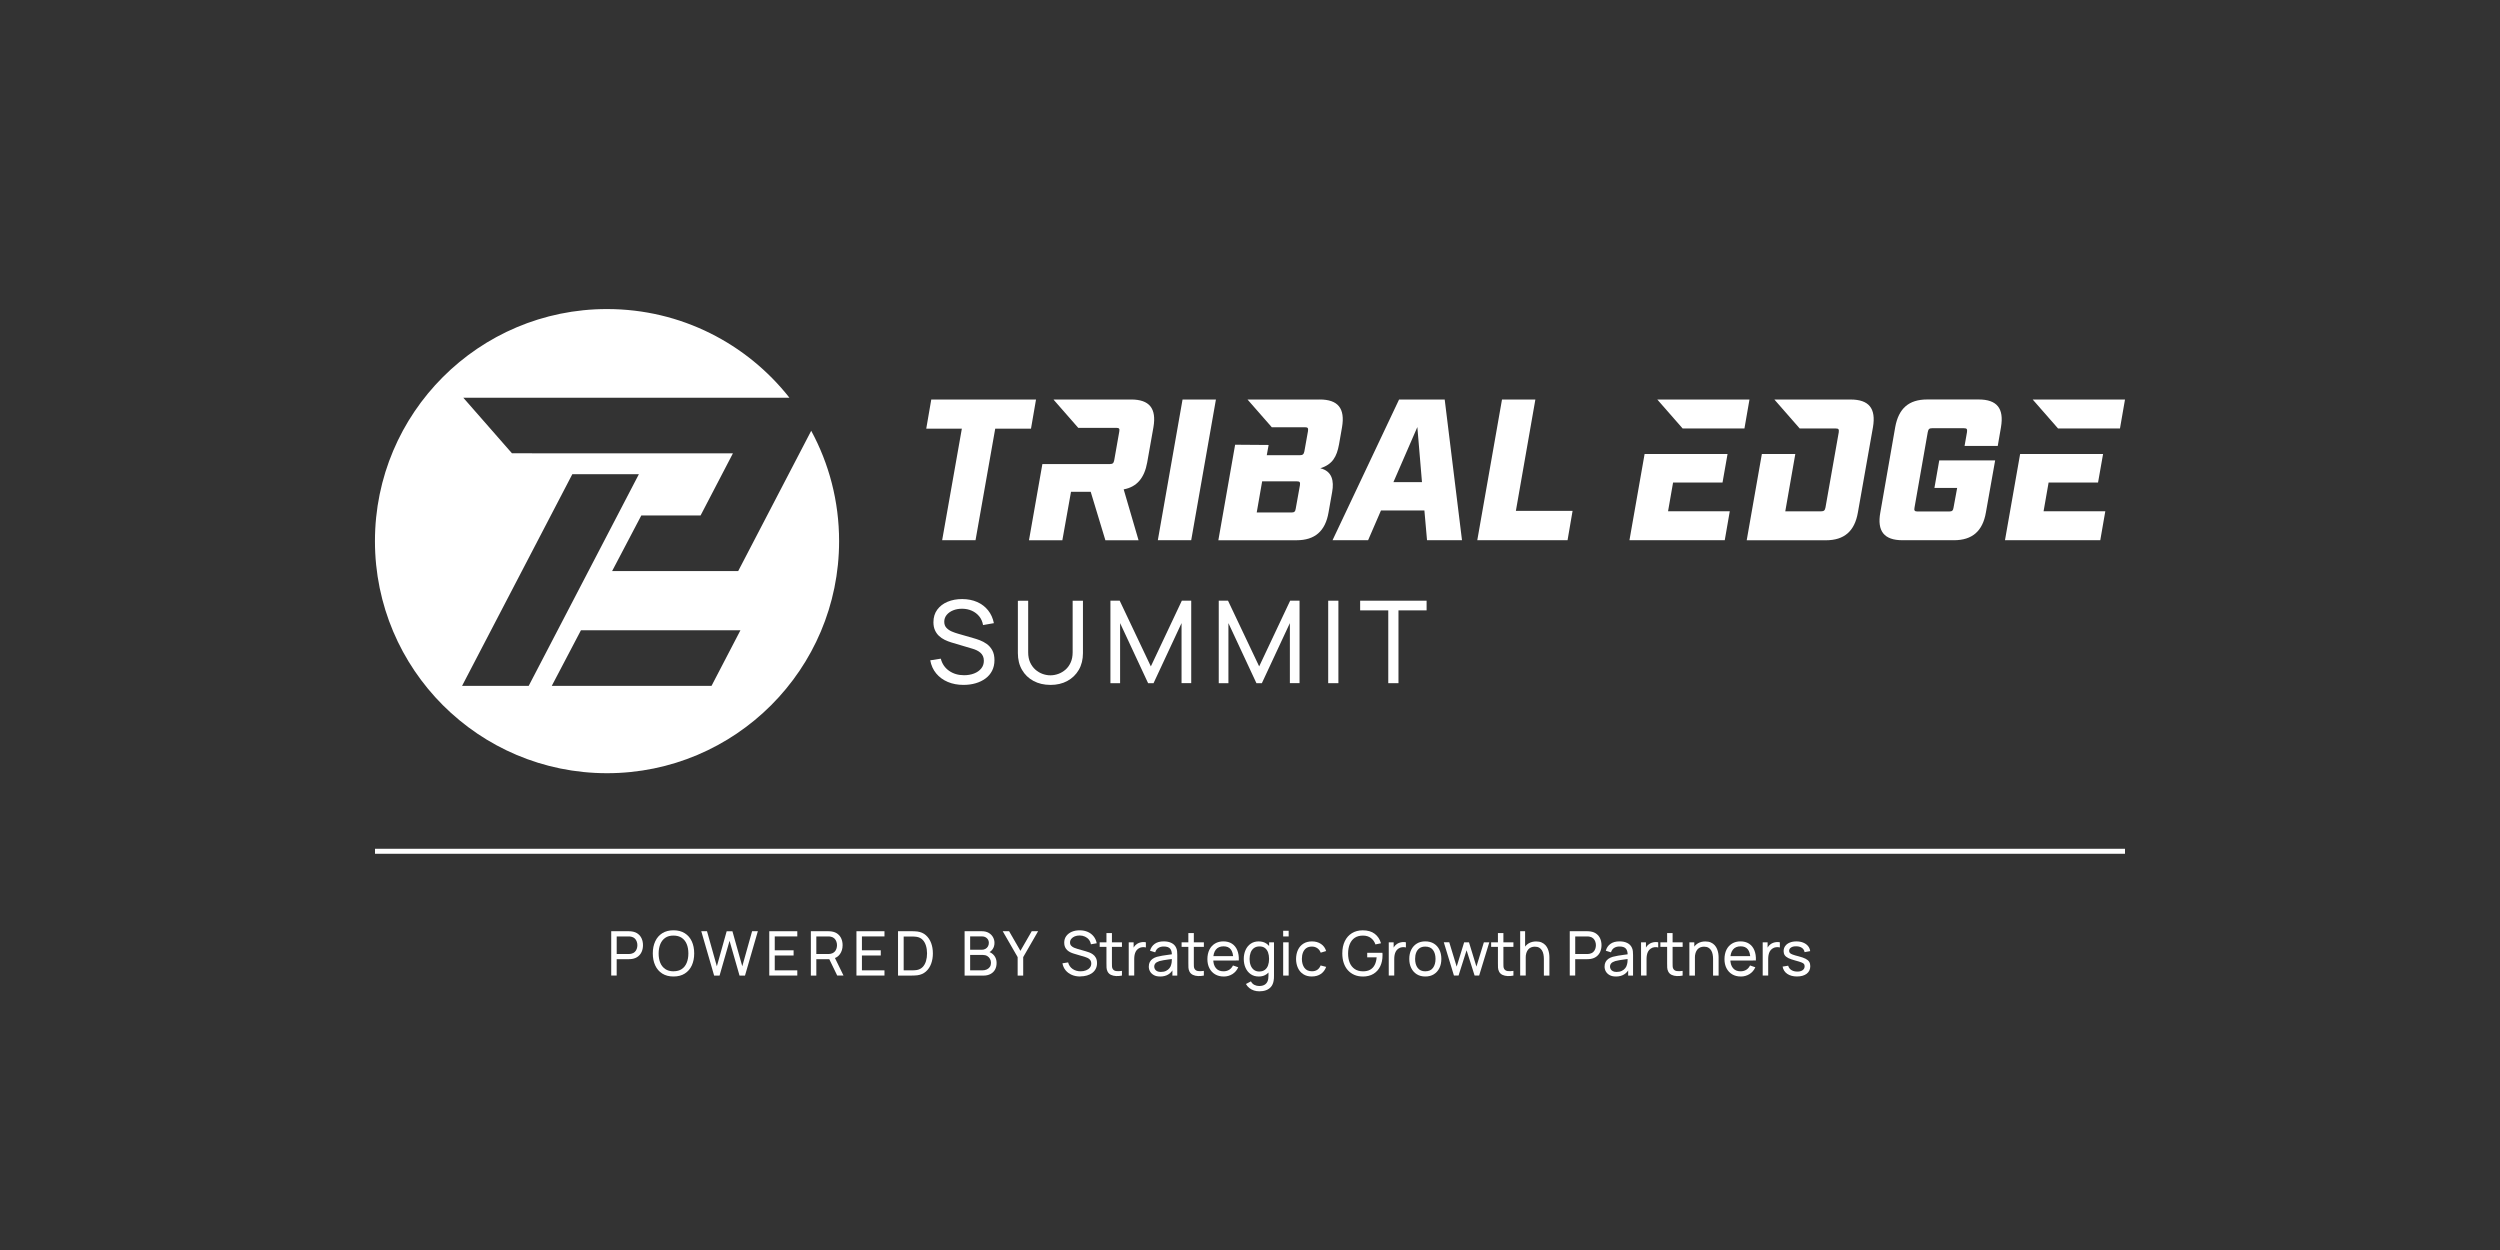 <svg xmlns="http://www.w3.org/2000/svg" id="a" data-name="Layer 1" viewBox="0 0 1000 500"><rect x="0" y="0" width="1000" height="500" fill="#333333" stroke="none"/><defs><style>      .b {        fill: #fff;      }    </style></defs><path class="b" d="M324.5,172.28l-29.22,56.14h-50.43l11.67-22.23h23.71l12.94-24.86h-80.37l-.02-.02h-8l-19.45-22.21h130.45c-17-21.6-43.35-35.48-72.97-35.48-51.27,0-92.83,41.56-92.83,92.83s41.56,92.83,92.83,92.83,92.83-41.56,92.83-92.83c0-15.98-4.04-31.02-11.16-44.15ZM184.83,274.34l44.1-84.66h26.62l-44.07,84.66h-26.65ZM284.61,274.34h-63.9l11.67-22.24h63.8l-11.57,22.24Z"></path><g><path class="b" d="M384.73,171.46h-14.23l2.01-11.66h41.9l-2.01,11.66h-14.31l-7.88,44.63h-13.35l7.88-44.63Z"></path><path class="b" d="M559.63,159.8h18.25l6.92,56.29h-13.99l-1.05-11.9h-17.37l-5.15,11.9h-14.23l26.62-56.29ZM568.79,192.85l-1.85-22.03-9.57,22.03h11.42Z"></path><path class="b" d="M600.8,159.8h13.35l-7.8,44.55h22.68l-2.01,11.74h-36.11l9.89-56.29Z"></path><path class="b" d="M752.13,204.99l5.95-34.1c1.37-7.56,5.47-11.1,12.79-11.1h20.59c7.32,0,10.21,3.54,8.93,11.1l-1.29,7.48h-13.27l.97-5.55c.16-1.21-.08-1.53-1.21-1.53h-12.79c-1.05,0-1.45.32-1.69,1.53l-5.31,30.24c-.24,1.13.08,1.53,1.13,1.53h12.79c1.13,0,1.53-.4,1.69-1.53l1.45-7.88h-9.09l1.93-11.02h22.36l-3.7,20.83c-1.29,7.48-5.47,11.1-12.79,11.1h-20.59c-7.32,0-10.21-3.62-8.85-11.1Z"></path><path class="b" d="M527.86,159.8h-28.86l9.72,11.1h0s13.27,0,13.27,0c1.13,0,1.37.32,1.21,1.53l-1.45,8.12c-.24,1.13-.64,1.53-1.77,1.53h-13.27l.74-4.09-13.4-.1-6.71,38.21h31.28c7.32,0,11.5-3.62,12.79-11.1l1.45-8.2c.8-4.42,0-8.36-4.74-9.49,4.9-1.53,6.59-4.66,7.48-9.49l1.21-6.92c1.29-7.56-1.61-11.1-8.93-11.1ZM519.98,194.06l-1.69,9.41c-.16,1.13-.56,1.53-1.69,1.53h-13.91l2.17-12.46h13.91c1.13,0,1.37.32,1.21,1.53Z"></path><path class="b" d="M452.44,159.8h-30.96l-.02.1,9.84,11.24h15.27c1.05,0,1.37.32,1.13,1.53l-2.01,11.42c-.24,1.19-.63,1.52-1.72,1.53h0s-.05,0-.05,0h-26.97l-5.36,30.48h13.35l3.46-19.38h7.88l5.87,19.38h13.27l-5.95-20.35c5.23-.96,8.28-4.5,9.41-10.78l2.49-14.07c1.29-7.56-1.61-11.1-8.93-11.1Z"></path><path class="b" d="M443.97,185.61h0s-.03,0-.05,0h.05Z"></path><polygon class="b" points="657.84 181.59 651.78 216.09 689.9 216.09 691.91 204.51 667.22 204.51 669.23 193.01 689.01 193.01 691.02 181.59 681.99 181.59 671.24 181.59 657.84 181.59"></polygon><polygon class="b" points="699.79 159.8 662.91 159.8 673.05 171.38 697.78 171.38 699.79 159.8"></polygon><path class="b" d="M740.24,159.8h-30.5l10.15,11.6h0s14.4-.01,14.4-.01c1.13,0,1.37.32,1.21,1.53l-5.31,30.08c-.24,1.13-.56,1.53-1.77,1.53h-14.31l4.01-22.92h-13.38l-6.06,34.5h31.68c7.32,0,11.5-3.62,12.79-11.1l6.03-34.1c1.29-7.56-1.61-11.1-8.93-11.1Z"></path><polygon class="b" points="847.99 171.38 850 159.8 813.07 159.8 823.22 171.39 823.22 171.38 847.99 171.38"></polygon><polygon class="b" points="808.05 181.59 801.99 216.09 840.11 216.09 842.12 204.51 817.43 204.51 819.44 193.01 839.22 193.01 841.23 181.59 832.15 181.59 821.45 181.59 808.05 181.59"></polygon><path class="b" d="M473.02,159.8h13.35l-9.89,56.29h-13.35l9.89-56.29Z"></path></g><g><path class="b" d="M385.41,273.96c-2.34,0-4.44-.4-6.31-1.19-1.87-.79-3.41-1.93-4.63-3.4s-2-3.22-2.37-5.24l4.22-.66c.53,2.08,1.65,3.7,3.33,4.87,1.69,1.17,3.68,1.75,5.97,1.75,1.48,0,2.82-.23,4.02-.7,1.2-.47,2.15-1.13,2.85-2,.7-.87,1.05-1.9,1.05-3.09,0-.73-.13-1.36-.38-1.89-.25-.53-.6-.98-1.03-1.35-.44-.37-.93-.69-1.48-.95s-1.12-.47-1.72-.64l-8.41-2.5c-.92-.28-1.8-.62-2.66-1.04s-1.62-.95-2.29-1.58-1.21-1.4-1.6-2.29c-.4-.89-.6-1.95-.6-3.17,0-1.96.51-3.62,1.52-5.01,1.02-1.38,2.39-2.44,4.14-3.17s3.7-1.09,5.89-1.08c2.21.01,4.2.41,5.95,1.18,1.75.77,3.2,1.88,4.35,3.31,1.15,1.44,1.93,3.15,2.33,5.15l-4.33.76c-.23-1.34-.74-2.5-1.52-3.47-.79-.97-1.77-1.72-2.94-2.25-1.18-.53-2.47-.8-3.87-.81-1.34-.01-2.56.2-3.64.64-1.08.44-1.95,1.06-2.59,1.84-.64.79-.96,1.69-.96,2.71s.29,1.82.87,2.44c.58.62,1.29,1.11,2.14,1.47s1.68.65,2.49.88l6.28,1.81c.72.2,1.55.47,2.49.83s1.85.84,2.74,1.48,1.62,1.47,2.2,2.52c.58,1.05.87,2.36.87,3.95s-.32,3-.95,4.24-1.52,2.27-2.65,3.1c-1.13.83-2.44,1.47-3.94,1.9-1.5.44-3.1.65-4.81.65Z"></path><path class="b" d="M420.16,273.96c-2.55,0-4.8-.53-6.76-1.58s-3.49-2.53-4.59-4.43c-1.11-1.9-1.66-4.13-1.66-6.7v-20.94l4.12-.02v20.62c0,1.56.26,2.91.79,4.07.53,1.15,1.23,2.11,2.1,2.88s1.83,1.33,2.88,1.71c1.05.38,2.09.56,3.13.56s2.11-.19,3.16-.57,2.01-.95,2.88-1.71,1.55-1.71,2.07-2.88c.52-1.16.78-2.51.78-4.06v-20.62h4.12v20.96c0,2.55-.55,4.78-1.66,6.69-1.11,1.91-2.64,3.39-4.59,4.45s-4.21,1.58-6.76,1.58Z"></path><path class="b" d="M444.17,273.27v-32.99h3.71l12.46,26.28,12.39-26.28h3.76v32.97h-3.87v-24.01l-11.2,24.03h-2.18l-11.2-24.03v24.03h-3.87Z"></path><path class="b" d="M487.5,273.27v-32.99h3.71l12.46,26.28,12.39-26.28h3.76v32.97h-3.87v-24.01l-11.2,24.03h-2.18l-11.2-24.03v24.03h-3.87Z"></path><path class="b" d="M531.28,273.27v-32.99h4.08v32.99h-4.08Z"></path><path class="b" d="M555.31,273.27v-29.12h-11.25v-3.87h26.58v3.87h-11.25v29.12h-4.08Z"></path></g><g><path class="b" d="M244.49,390.23v-17.74h7.01c.17,0,.38,0,.62.02.24.01.47.04.69.08.96.15,1.77.48,2.42.99.65.51,1.14,1.15,1.47,1.93.33.78.49,1.64.49,2.58s-.17,1.79-.5,2.57c-.33.78-.83,1.42-1.48,1.93-.65.51-1.46.84-2.41.99-.22.03-.45.06-.69.07s-.44.02-.62.02h-4.82v6.55h-2.19ZM246.68,381.6h4.74c.16,0,.33,0,.54-.02s.39-.04.57-.09c.57-.13,1.03-.37,1.39-.72s.62-.76.78-1.23c.16-.47.25-.96.25-1.45s-.08-.98-.25-1.45c-.16-.47-.42-.88-.78-1.24-.36-.35-.82-.59-1.39-.71-.18-.05-.37-.08-.57-.09s-.38-.02-.54-.02h-4.74v7.02Z"></path><path class="b" d="M269.4,390.6c-1.77,0-3.26-.39-4.5-1.17-1.23-.78-2.17-1.86-2.81-3.25-.65-1.39-.97-2.99-.97-4.82s.32-3.43.97-4.82c.64-1.39,1.58-2.47,2.81-3.25,1.23-.78,2.73-1.17,4.5-1.17s3.28.39,4.51,1.17,2.17,1.86,2.81,3.25c.64,1.39.96,2.99.96,4.82s-.32,3.43-.96,4.82c-.64,1.39-1.58,2.47-2.81,3.25s-2.73,1.17-4.51,1.17ZM269.4,388.51c1.32,0,2.42-.29,3.31-.89s1.54-1.44,1.98-2.52c.44-1.08.66-2.32.66-3.73s-.22-2.67-.66-3.73c-.44-1.07-1.1-1.9-1.98-2.5-.88-.6-1.98-.9-3.31-.91-1.32,0-2.42.29-3.29.89-.87.6-1.53,1.44-1.98,2.51-.44,1.08-.67,2.32-.68,3.75,0,1.41.21,2.65.65,3.72s1.11,1.9,1.99,2.51c.88.6,1.98.91,3.31.92Z"></path><path class="b" d="M285.65,390.23l-5.14-17.74h2.29l3.94,14.03,3.93-14.02h2.3s3.94,14.02,3.94,14.02l3.93-14.03h2.3l-5.14,17.74h-2.19l-3.99-13.91-3.99,13.91h-2.19Z"></path><path class="b" d="M307.71,390.23v-17.74h11.21v2.08h-9.02v5.55h7.54v2.08h-7.54v5.94h9.02v2.08h-11.21Z"></path><path class="b" d="M324.34,390.23v-17.74h7.01c.17,0,.38,0,.62.02.24.01.47.04.69.08.96.15,1.77.48,2.42.99.65.51,1.14,1.15,1.47,1.93.33.78.49,1.64.49,2.58,0,1.37-.36,2.56-1.07,3.57s-1.76,1.64-3.14,1.89l-.84.14h-5.46v6.55h-2.19ZM326.53,381.6h4.74c.16,0,.33,0,.54-.02s.39-.04.57-.09c.57-.13,1.03-.37,1.39-.72s.62-.76.78-1.23c.16-.47.25-.96.25-1.45s-.08-.98-.25-1.45c-.16-.47-.42-.88-.78-1.24-.36-.35-.82-.59-1.39-.71-.18-.05-.37-.08-.57-.09s-.38-.02-.54-.02h-4.74v7.02ZM334.89,390.23l-3.5-7.22,2.17-.67,3.84,7.88h-2.51Z"></path><path class="b" d="M342.58,390.23v-17.74h11.21v2.08h-9.02v5.55h7.54v2.08h-7.54v5.94h9.02v2.08h-11.21Z"></path><path class="b" d="M359.21,390.23v-17.74h5.47c.18,0,.5,0,.95.01s.88.04,1.29.1c1.37.18,2.52.68,3.44,1.5.92.82,1.62,1.85,2.09,3.11.47,1.26.7,2.64.7,4.15s-.23,2.89-.7,4.15c-.47,1.26-1.16,2.29-2.09,3.11s-2.07,1.32-3.44,1.5c-.41.05-.84.08-1.3.09-.46.01-.77.02-.94.02h-5.47ZM361.46,388.14h3.21c.31,0,.66-.01,1.05-.03.39-.02.72-.05,1.01-.1.97-.18,1.75-.59,2.35-1.22.6-.63,1.04-1.42,1.32-2.36.28-.94.42-1.96.42-3.05s-.14-2.15-.43-3.09-.72-1.73-1.32-2.35c-.6-.62-1.38-1.02-2.34-1.2-.29-.06-.63-.09-1.02-.11s-.74-.02-1.03-.02h-3.21v13.55Z"></path><path class="b" d="M385.84,390.23v-17.74h6.91c1.06,0,1.96.22,2.72.65.75.44,1.33,1.01,1.72,1.72.4.71.6,1.48.6,2.3,0,.96-.25,1.8-.74,2.52-.49.72-1.16,1.22-2,1.49l-.02-.6c1.14.3,2.03.86,2.66,1.68.63.81.95,1.78.95,2.91,0,1.04-.21,1.93-.63,2.69-.42.76-1.03,1.34-1.82,1.76-.79.42-1.73.63-2.81.63h-7.53ZM388.06,379.9h4.67c.53,0,1-.11,1.42-.34s.76-.54,1.01-.96c.25-.41.38-.89.38-1.44,0-.76-.26-1.39-.78-1.87-.52-.49-1.19-.73-2.03-.73h-4.67v5.33ZM388.06,388.14h4.89c.66,0,1.24-.12,1.76-.36.52-.24.93-.58,1.23-1.03.3-.44.45-.98.45-1.6s-.13-1.14-.4-1.61c-.27-.48-.64-.86-1.12-1.14-.48-.28-1.04-.42-1.67-.42h-5.14v6.17Z"></path><path class="b" d="M407.06,390.23v-7.38l-5.97-10.36h2.55l4.53,7.85,4.52-7.85h2.55l-5.96,10.36v7.38h-2.22Z"></path><path class="b" d="M432.13,390.6c-1.26,0-2.39-.21-3.39-.64-1.01-.43-1.83-1.04-2.49-1.83-.65-.79-1.08-1.73-1.27-2.81l2.27-.36c.29,1.12.88,1.99,1.79,2.62.91.63,1.98.94,3.21.94.8,0,1.52-.12,2.16-.38.64-.25,1.16-.61,1.53-1.08.38-.47.57-1.02.57-1.66,0-.39-.07-.73-.2-1.02-.14-.28-.32-.53-.55-.73s-.5-.37-.79-.51c-.3-.14-.6-.25-.92-.35l-4.52-1.34c-.49-.15-.97-.33-1.43-.56-.46-.23-.87-.51-1.23-.85-.36-.34-.65-.75-.86-1.23s-.32-1.05-.32-1.71c0-1.05.27-1.95.82-2.69.55-.74,1.29-1.31,2.22-1.71.94-.39,1.99-.59,3.17-.58,1.19,0,2.26.22,3.2.63.94.42,1.72,1.01,2.34,1.78.62.77,1.04,1.7,1.25,2.77l-2.33.41c-.12-.72-.4-1.34-.82-1.87-.42-.52-.95-.92-1.58-1.21s-1.33-.43-2.08-.44c-.72,0-1.38.11-1.96.34-.58.24-1.05.57-1.39.99-.34.42-.52.91-.52,1.46s.16.98.47,1.31c.31.33.7.59,1.15.79s.9.35,1.34.47l3.38.97c.39.11.83.25,1.34.44s1,.45,1.47.79c.48.34.87.79,1.18,1.36s.47,1.27.47,2.12-.17,1.61-.51,2.28-.81,1.22-1.42,1.67c-.61.45-1.31.79-2.12,1.02s-1.67.35-2.59.35Z"></path><path class="b" d="M439.87,378.74v-1.81h8.91v1.81h-8.91ZM448.78,390.23c-.79.16-1.57.22-2.33.19-.77-.03-1.45-.19-2.05-.47-.6-.28-1.06-.72-1.37-1.32-.26-.53-.4-1.06-.42-1.59s-.03-1.15-.03-1.83v-11.97h2.19v11.87c0,.54,0,1.01.02,1.39.01.39.1.72.25,1,.3.53.77.83,1.41.92.64.09,1.42.07,2.33-.07v1.88Z"></path><path class="b" d="M451.49,390.23v-13.3h1.96v3.21l-.32-.42c.16-.41.36-.79.61-1.13s.53-.63.84-.85c.35-.28.73-.49,1.17-.64.44-.15.88-.24,1.33-.27.45-.03.87,0,1.27.09v2.06c-.46-.12-.96-.16-1.51-.1-.55.06-1.06.26-1.53.6-.43.3-.76.67-.99,1.11-.23.43-.4.91-.49,1.41-.09.5-.14,1.02-.14,1.55v6.68h-2.2Z"></path><path class="b" d="M464.04,390.6c-.99,0-1.83-.18-2.49-.55-.67-.37-1.17-.85-1.52-1.45s-.51-1.26-.51-1.97.13-1.3.4-1.82c.27-.51.64-.94,1.13-1.28s1.06-.61,1.74-.81c.63-.17,1.34-.32,2.12-.45.78-.13,1.58-.24,2.38-.35.8-.11,1.56-.21,2.25-.31l-.79.46c.02-1.18-.21-2.06-.71-2.62-.5-.57-1.35-.85-2.57-.85-.8,0-1.51.18-2.11.55s-1.03.96-1.27,1.78l-2.08-.63c.32-1.17.94-2.08,1.86-2.75s2.13-1,3.63-1c1.21,0,2.24.21,3.11.65.87.43,1.49,1.08,1.87,1.95.19.41.31.86.36,1.34.05.48.07.98.07,1.51v8.23h-1.95v-3.19l.46.3c-.5,1.08-1.2,1.89-2.1,2.44-.9.55-1.99.83-3.28.83ZM464.37,388.77c.79,0,1.47-.14,2.05-.42.58-.28,1.04-.66,1.4-1.12s.58-.97.69-1.52c.12-.41.19-.87.2-1.37s.02-.89.02-1.16l.76.33c-.71.1-1.42.19-2.11.28-.69.09-1.34.19-1.96.29-.62.1-1.17.22-1.66.36-.36.12-.7.26-1.02.44-.32.18-.57.41-.76.7s-.29.63-.29,1.05c0,.36.09.71.28,1.04.18.33.47.6.86.8s.9.31,1.53.31Z"></path><path class="b" d="M472.64,378.74v-1.81h8.91v1.81h-8.91ZM481.54,390.23c-.79.16-1.57.22-2.33.19-.77-.03-1.45-.19-2.05-.47-.6-.28-1.06-.72-1.37-1.32-.26-.53-.4-1.06-.42-1.59s-.03-1.15-.03-1.83v-11.97h2.19v11.87c0,.54,0,1.01.02,1.39.01.39.1.72.25,1,.3.53.77.83,1.41.92.64.09,1.42.07,2.33-.07v1.88Z"></path><path class="b" d="M489.46,390.6c-1.31,0-2.44-.29-3.42-.87s-1.73-1.39-2.27-2.43c-.54-1.04-.81-2.25-.81-3.64s.27-2.71.8-3.78c.53-1.06,1.28-1.88,2.24-2.46s2.08-.87,3.37-.87,2.48.31,3.42.92c.94.62,1.65,1.49,2.12,2.64.47,1.14.68,2.5.61,4.08h-2.22v-.79c-.02-1.63-.36-2.86-1-3.66-.64-.81-1.59-1.21-2.86-1.21-1.35,0-2.39.44-3.09,1.31s-1.06,2.12-1.06,3.74.35,2.78,1.06,3.65c.71.86,1.71,1.29,3.02,1.29.88,0,1.64-.2,2.29-.6.65-.4,1.16-.98,1.53-1.74l2.11.73c-.52,1.17-1.3,2.08-2.33,2.73-1.04.64-2.2.97-3.49.97ZM484.55,384.2v-1.76h9.83v1.76h-9.83Z"></path><path class="b" d="M503.47,390.6c-1.24,0-2.3-.31-3.19-.93s-1.57-1.46-2.05-2.52c-.48-1.06-.72-2.25-.72-3.58s.24-2.52.72-3.58,1.16-1.89,2.05-2.51c.89-.61,1.95-.92,3.18-.92s2.31.3,3.17.91,1.5,1.44,1.94,2.5c.44,1.06.66,2.26.66,3.6s-.22,2.52-.66,3.58c-.44,1.06-1.09,1.91-1.94,2.53s-1.91.93-3.15.93ZM503.63,396.52c-.7,0-1.38-.11-2.04-.32-.67-.21-1.27-.54-1.83-.97-.55-.43-1.02-.98-1.39-1.63l2.01-1.06c.33.65.79,1.12,1.4,1.42s1.23.44,1.87.44c.85,0,1.55-.15,2.11-.46.56-.31.97-.77,1.24-1.37.27-.61.4-1.36.39-2.27v-3.63h.26v-9.73h1.95v13.39c0,.36-.01.71-.03,1.05-.02.34-.06.67-.13,1-.17.94-.51,1.72-1.02,2.33-.51.61-1.17,1.07-1.97,1.37-.81.3-1.74.45-2.8.45ZM503.74,388.59c.9,0,1.63-.21,2.21-.65.57-.43,1-1.03,1.27-1.79.27-.76.41-1.62.41-2.59s-.14-1.85-.41-2.6c-.28-.75-.7-1.34-1.26-1.76s-1.29-.63-2.16-.63-1.65.22-2.24.67c-.59.44-1.02,1.04-1.31,1.8-.28.76-.42,1.6-.42,2.54s.14,1.8.43,2.56c.29.76.72,1.36,1.3,1.8s1.3.67,2.17.67Z"></path><path class="b" d="M513.27,374.58v-2.27h2.19v2.27h-2.19ZM513.27,390.23v-13.3h2.19v13.3h-2.19Z"></path><path class="b" d="M524.76,390.6c-1.35,0-2.49-.3-3.43-.91-.94-.6-1.66-1.43-2.15-2.49-.49-1.06-.75-2.27-.76-3.62.02-1.39.28-2.61.78-3.66.5-1.06,1.23-1.88,2.17-2.47.94-.59,2.08-.89,3.41-.89,1.4,0,2.61.34,3.63,1.03s1.69,1.63,2.04,2.83l-2.17.65c-.28-.77-.73-1.37-1.36-1.8-.63-.43-1.35-.64-2.16-.64-.91,0-1.66.21-2.25.63s-1.03,1.01-1.32,1.75c-.29.74-.44,1.59-.44,2.56.02,1.48.36,2.67,1.03,3.58s1.67,1.36,2.99,1.36c.87,0,1.59-.2,2.17-.6s1.01-.97,1.31-1.73l2.22.58c-.46,1.24-1.18,2.19-2.16,2.84-.98.66-2.16.99-3.54.99Z"></path><path class="b" d="M545.09,390.6c-1.22,0-2.32-.21-3.33-.64-1-.43-1.86-1.04-2.59-1.84s-1.28-1.77-1.67-2.91c-.39-1.14-.58-2.42-.58-3.85,0-1.89.34-3.52,1.01-4.9.67-1.38,1.62-2.45,2.85-3.2,1.22-.75,2.66-1.13,4.31-1.13,1.99,0,3.59.46,4.8,1.39s2.05,2.19,2.51,3.79l-2.22.46c-.37-1.08-.98-1.93-1.82-2.57-.85-.64-1.9-.96-3.17-.96-1.32,0-2.42.29-3.29.88-.87.59-1.53,1.43-1.98,2.51-.44,1.08-.67,2.32-.68,3.75,0,1.41.21,2.65.65,3.72s1.11,1.9,1.99,2.51c.88.6,1.98.91,3.31.92,1.14,0,2.1-.21,2.88-.65s1.38-1.08,1.81-1.92c.43-.84.69-1.84.78-3.02h-3.77v-1.81h6.08c.02.16.04.36.04.58,0,.23,0,.38,0,.46,0,1.62-.3,3.07-.91,4.34-.6,1.28-1.49,2.28-2.67,3.01-1.18.73-2.63,1.1-4.37,1.1Z"></path><path class="b" d="M555.5,390.23v-13.3h1.96v3.21l-.32-.42c.16-.41.36-.79.61-1.13s.53-.63.84-.85c.35-.28.73-.49,1.17-.64.44-.15.88-.24,1.33-.27.45-.03.87,0,1.27.09v2.06c-.46-.12-.96-.16-1.51-.1-.55.06-1.06.26-1.53.6-.43.3-.76.67-.99,1.11-.23.43-.4.91-.49,1.41-.09.5-.14,1.02-.14,1.55v6.68h-2.2Z"></path><path class="b" d="M570.12,390.6c-1.32,0-2.46-.3-3.42-.9-.96-.6-1.69-1.43-2.21-2.49-.52-1.06-.78-2.27-.78-3.65s.26-2.62.79-3.67c.53-1.05,1.27-1.87,2.23-2.46.96-.59,2.09-.88,3.39-.88s2.48.3,3.44.89c.96.6,1.7,1.42,2.21,2.48.51,1.06.77,2.27.77,3.64s-.26,2.61-.78,3.67c-.52,1.05-1.26,1.88-2.22,2.48-.96.6-2.1.89-3.42.89ZM570.12,388.52c1.38,0,2.41-.46,3.08-1.38.67-.92,1.01-2.11,1.01-3.57s-.34-2.7-1.02-3.59c-.68-.89-1.7-1.34-3.07-1.34-.93,0-1.69.21-2.29.63-.6.42-1.05,1-1.34,1.74-.3.74-.44,1.59-.44,2.56,0,1.5.34,2.69,1.03,3.6.69.9,1.7,1.36,3.04,1.36Z"></path><path class="b" d="M581.58,390.23l-4.06-13.32h2.18s2.97,9.74,2.97,9.74l2.99-9.73h1.93l2.98,9.73,2.98-9.73h2.17l-4.06,13.3h-1.82l-3.21-10.11-3.21,10.11h-1.82Z"></path><path class="b" d="M596.46,378.74v-1.81h8.91v1.81h-8.91ZM605.37,390.23c-.79.16-1.57.22-2.33.19-.77-.03-1.45-.19-2.05-.47-.6-.28-1.06-.72-1.37-1.32-.26-.53-.4-1.06-.42-1.59s-.03-1.15-.03-1.83v-11.97h2.19v11.87c0,.54,0,1.01.02,1.39.01.39.1.72.25,1,.3.53.77.83,1.41.92.64.09,1.42.07,2.33-.07v1.88Z"></path><path class="b" d="M608.07,390.23v-17.74h1.97v9.79h.25v7.94h-2.22ZM617.55,390.23v-6.66c0-.63-.06-1.24-.17-1.82s-.3-1.11-.58-1.57c-.28-.46-.64-.83-1.11-1.1-.46-.27-1.05-.41-1.76-.41-.55,0-1.05.09-1.5.28s-.83.47-1.15.84c-.32.38-.57.85-.75,1.42-.18.57-.26,1.24-.26,2.01l-1.44-.44c0-1.29.23-2.4.7-3.32s1.12-1.63,1.96-2.13c.84-.5,1.83-.75,2.97-.75.86,0,1.6.14,2.2.41.61.27,1.11.63,1.52,1.08s.72.95.95,1.5c.23.55.39,1.12.49,1.69.09.57.14,1.11.14,1.62v7.35h-2.22Z"></path><path class="b" d="M627.9,390.23v-17.74h7.01c.17,0,.38,0,.62.02.24.01.47.04.69.08.96.15,1.77.48,2.42.99.65.51,1.14,1.15,1.47,1.93.33.78.49,1.64.49,2.58s-.17,1.79-.5,2.57c-.33.78-.83,1.42-1.48,1.93-.65.51-1.46.84-2.41.99-.22.03-.45.06-.69.07s-.44.02-.62.02h-4.82v6.55h-2.19ZM630.09,381.6h4.74c.16,0,.33,0,.54-.02s.39-.04.57-.09c.57-.13,1.03-.37,1.39-.72s.62-.76.78-1.23c.16-.47.25-.96.25-1.45s-.08-.98-.25-1.45c-.16-.47-.42-.88-.78-1.24-.36-.35-.82-.59-1.39-.71-.18-.05-.37-.08-.57-.09s-.38-.02-.54-.02h-4.74v7.02Z"></path><path class="b" d="M646.35,390.6c-.99,0-1.83-.18-2.49-.55-.67-.37-1.17-.85-1.52-1.45s-.51-1.26-.51-1.97.13-1.3.4-1.82c.27-.51.64-.94,1.13-1.28s1.06-.61,1.74-.81c.63-.17,1.34-.32,2.12-.45.78-.13,1.58-.24,2.38-.35.8-.11,1.56-.21,2.25-.31l-.79.46c.02-1.18-.21-2.06-.71-2.62-.5-.57-1.35-.85-2.57-.85-.8,0-1.51.18-2.11.55s-1.03.96-1.27,1.78l-2.08-.63c.32-1.17.94-2.08,1.86-2.75s2.13-1,3.63-1c1.21,0,2.24.21,3.11.65.87.43,1.49,1.08,1.87,1.95.19.41.31.86.36,1.34.05.48.07.98.07,1.51v8.23h-1.95v-3.19l.46.3c-.5,1.08-1.2,1.89-2.1,2.44-.9.55-1.99.83-3.28.83ZM646.68,388.77c.79,0,1.47-.14,2.05-.42.58-.28,1.04-.66,1.4-1.12s.58-.97.69-1.52c.12-.41.19-.87.2-1.37s.02-.89.02-1.16l.76.33c-.71.1-1.42.19-2.11.28-.69.09-1.34.19-1.96.29-.62.1-1.17.22-1.66.36-.36.12-.7.26-1.02.44-.32.18-.57.41-.76.7s-.29.63-.29,1.05c0,.36.09.71.28,1.04.18.33.47.6.86.8s.9.31,1.53.31Z"></path><path class="b" d="M656.42,390.23v-13.3h1.96v3.21l-.32-.42c.16-.41.36-.79.61-1.13s.53-.63.84-.85c.35-.28.73-.49,1.17-.64.44-.15.88-.24,1.33-.27.45-.03.87,0,1.27.09v2.06c-.46-.12-.96-.16-1.51-.1-.55.06-1.06.26-1.53.6-.43.3-.76.67-.99,1.11-.23.43-.4.91-.49,1.41-.09.5-.14,1.02-.14,1.55v6.68h-2.2Z"></path><path class="b" d="M664.15,378.74v-1.81h8.91v1.81h-8.91ZM673.05,390.23c-.79.16-1.57.22-2.33.19-.77-.03-1.45-.19-2.05-.47-.6-.28-1.06-.72-1.37-1.32-.26-.53-.4-1.06-.42-1.59s-.03-1.15-.03-1.83v-11.97h2.19v11.87c0,.54,0,1.01.02,1.39.01.39.1.72.25,1,.3.53.77.83,1.41.92.64.09,1.42.07,2.33-.07v1.88Z"></path><path class="b" d="M675.75,390.23v-13.3h1.97v3.56h.25v9.74h-2.22ZM685.23,390.23v-6.66c0-.63-.06-1.24-.17-1.82s-.3-1.11-.58-1.57c-.28-.46-.64-.83-1.11-1.1-.46-.27-1.05-.41-1.76-.41-.55,0-1.05.09-1.5.28s-.83.47-1.15.84c-.32.38-.57.85-.75,1.42-.18.57-.26,1.24-.26,2.01l-1.44-.44c0-1.29.23-2.4.7-3.32s1.12-1.63,1.96-2.13c.84-.5,1.83-.75,2.97-.75.86,0,1.6.14,2.2.41.61.27,1.11.63,1.52,1.08s.72.95.95,1.5c.23.55.39,1.12.49,1.69.09.57.14,1.11.14,1.62v7.35h-2.22Z"></path><path class="b" d="M696.29,390.6c-1.31,0-2.44-.29-3.42-.87s-1.73-1.39-2.27-2.43c-.54-1.04-.81-2.25-.81-3.64s.27-2.71.8-3.78c.53-1.06,1.28-1.88,2.24-2.46s2.08-.87,3.37-.87,2.48.31,3.42.92c.94.62,1.65,1.49,2.12,2.64.47,1.14.68,2.5.61,4.08h-2.22v-.79c-.02-1.63-.36-2.86-1-3.66-.64-.81-1.59-1.21-2.86-1.21-1.35,0-2.39.44-3.09,1.31s-1.06,2.12-1.06,3.74.35,2.78,1.06,3.65c.71.86,1.71,1.29,3.02,1.29.88,0,1.64-.2,2.29-.6.65-.4,1.16-.98,1.53-1.74l2.11.73c-.52,1.17-1.3,2.08-2.33,2.73-1.04.64-2.2.97-3.49.97ZM691.38,384.2v-1.76h9.83v1.76h-9.83Z"></path><path class="b" d="M705.08,390.23v-13.3h1.96v3.21l-.32-.42c.16-.41.36-.79.61-1.13s.53-.63.84-.85c.35-.28.73-.49,1.17-.64.44-.15.88-.24,1.33-.27.45-.03.87,0,1.27.09v2.06c-.46-.12-.96-.16-1.51-.1-.55.06-1.06.26-1.53.6-.43.3-.76.67-.99,1.11-.23.43-.4.91-.49,1.41-.09.5-.14,1.02-.14,1.55v6.68h-2.2Z"></path><path class="b" d="M718.81,390.59c-1.58,0-2.88-.35-3.9-1.04s-1.64-1.67-1.87-2.91l2.24-.36c.18.72.6,1.3,1.24,1.72.65.42,1.45.63,2.41.63s1.63-.19,2.14-.57c.52-.38.78-.89.78-1.54,0-.38-.09-.68-.26-.92-.17-.23-.53-.45-1.07-.66-.54-.21-1.35-.45-2.43-.74-1.17-.31-2.1-.64-2.77-.97s-1.15-.73-1.44-1.17c-.29-.44-.43-.98-.43-1.61,0-.78.21-1.46.64-2.05.43-.59,1.02-1.04,1.79-1.36.77-.32,1.66-.48,2.68-.48s1.91.16,2.71.48c.8.32,1.44.77,1.93,1.36.49.59.78,1.27.87,2.05l-2.24.41c-.11-.71-.45-1.28-1.03-1.69-.58-.41-1.32-.63-2.24-.65-.86-.03-1.56.12-2.1.46-.54.34-.81.79-.81,1.37,0,.32.1.6.3.83s.57.45,1.12.65c.55.21,1.34.44,2.38.7,1.17.3,2.1.62,2.78.97.68.35,1.16.76,1.45,1.23.29.47.43,1.05.43,1.74,0,1.28-.47,2.29-1.42,3.02s-2.25,1.1-3.9,1.1Z"></path></g><rect class="b" x="150" y="339.51" width="700" height="2"></rect></svg>